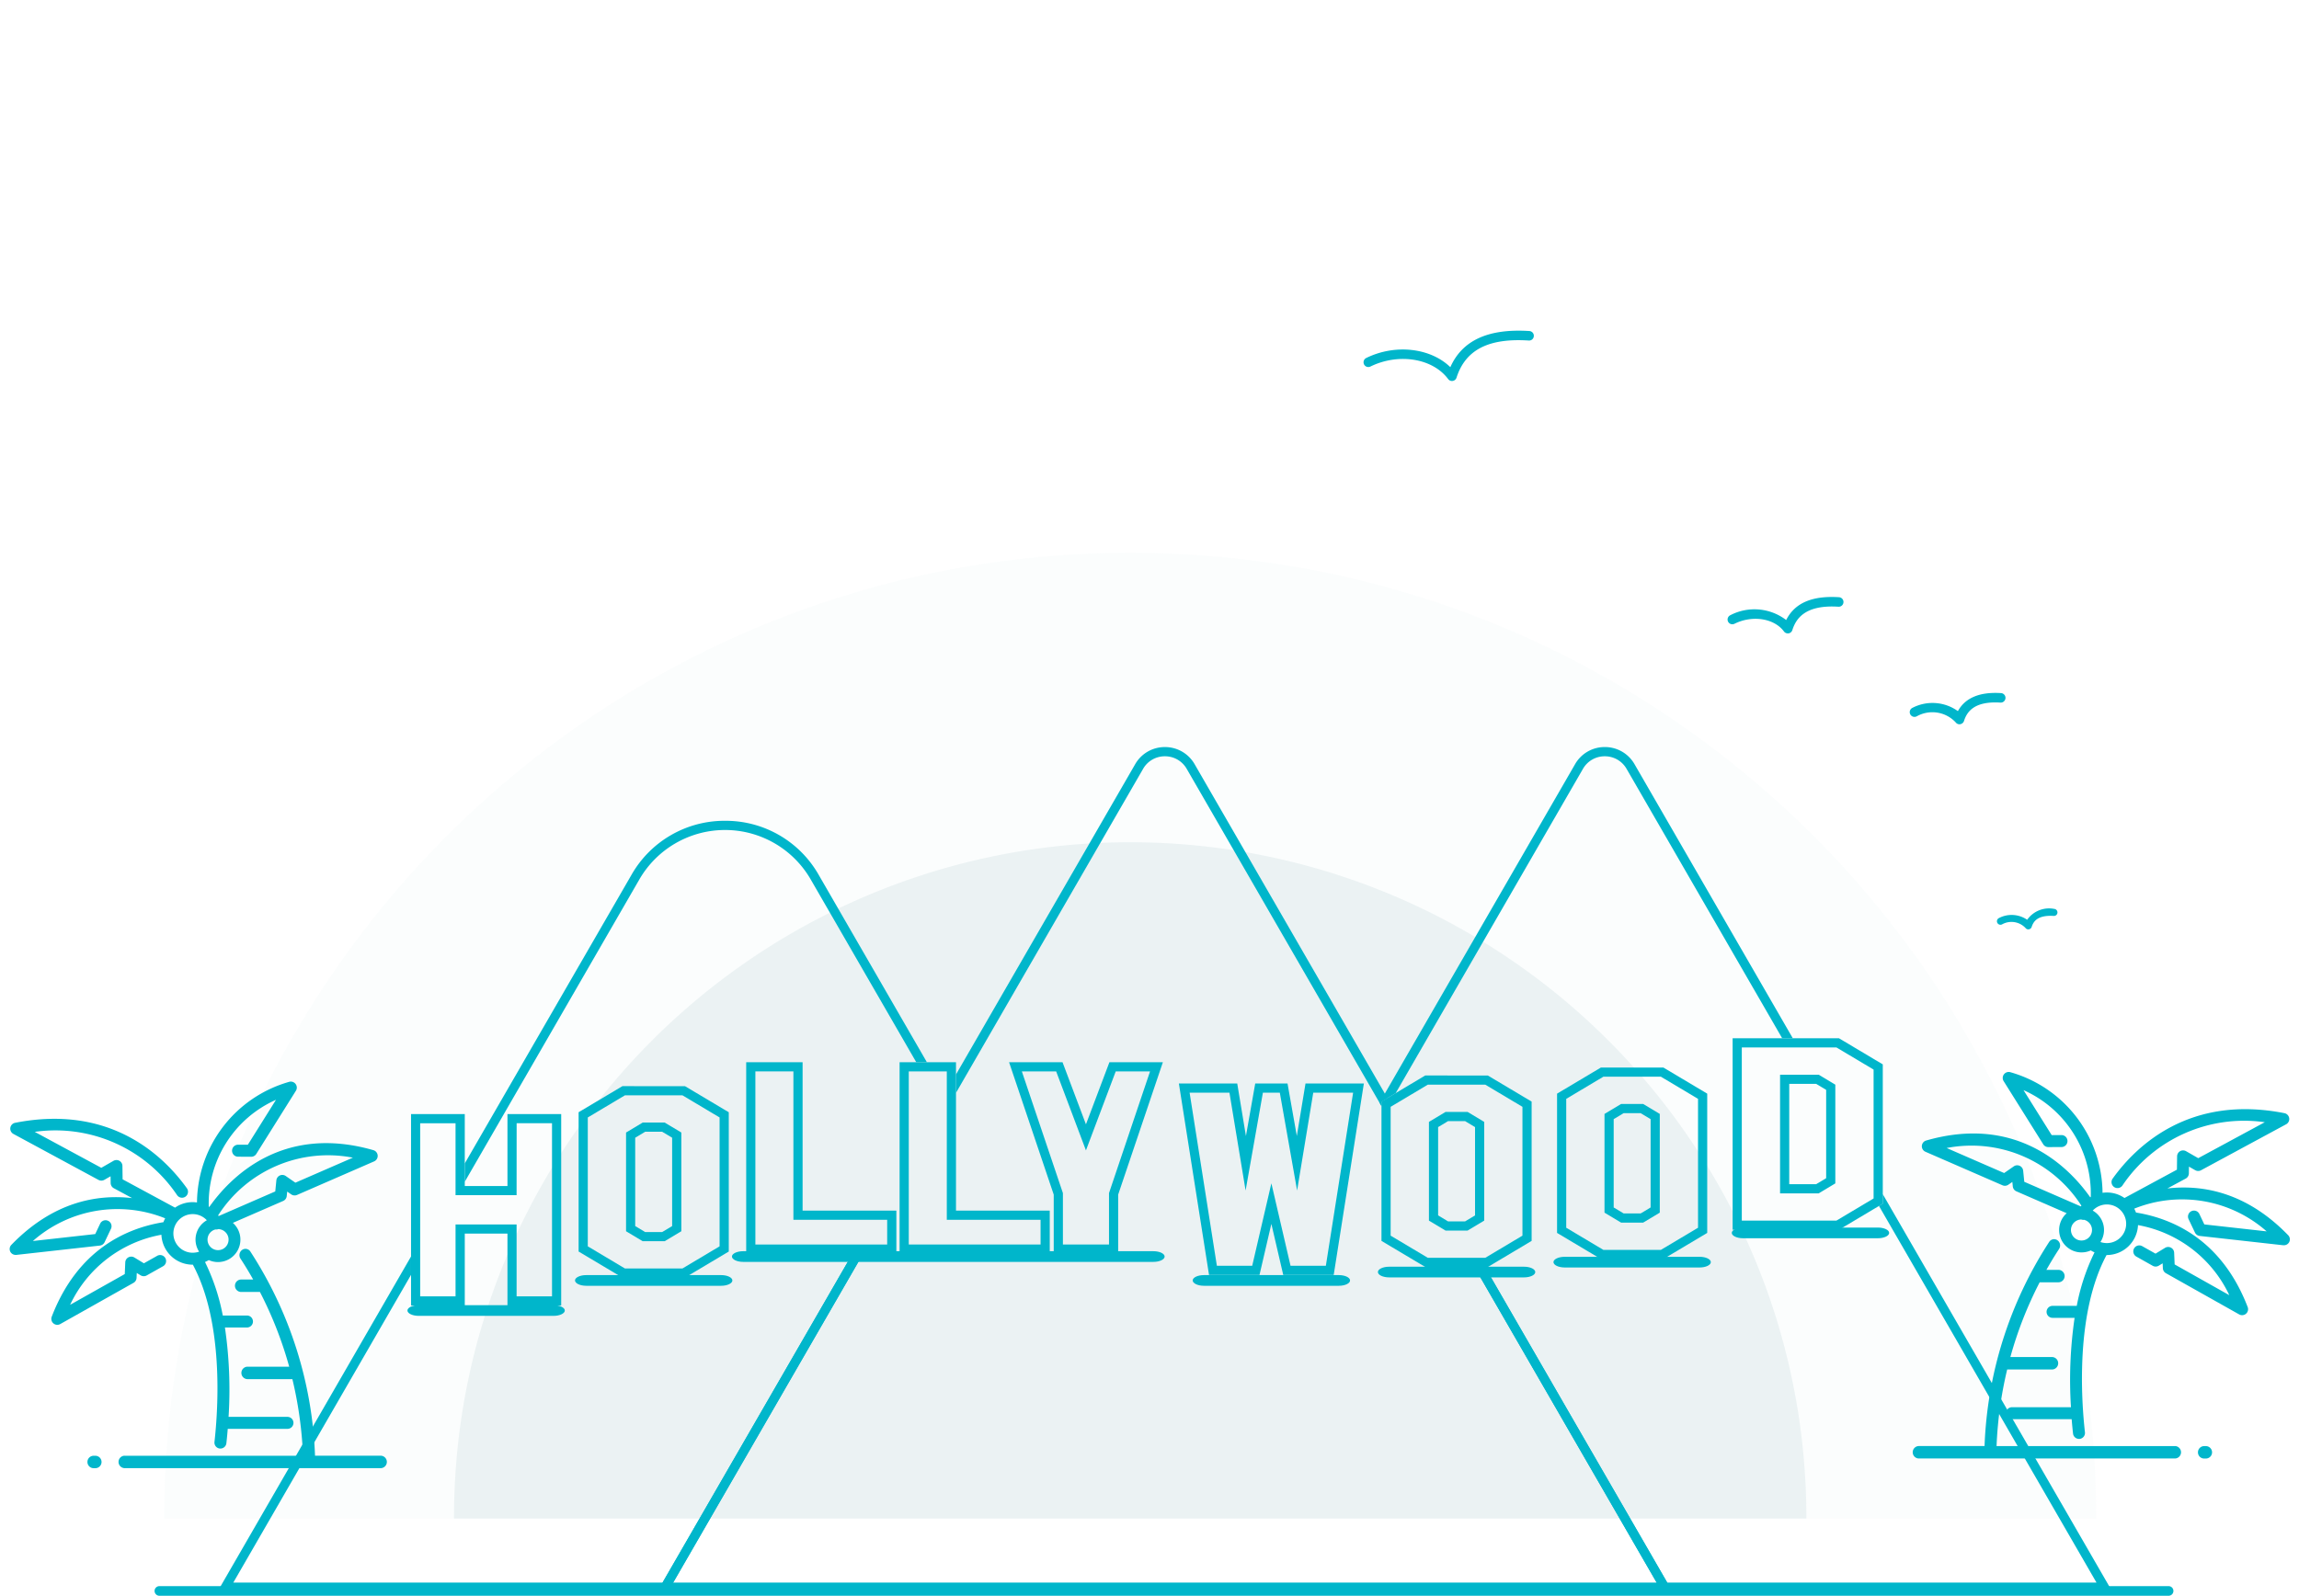 <svg xmlns="http://www.w3.org/2000/svg" width="238" height="165.243" viewBox="0 0 238 165.243">
  <g id="ic-branch-losangeles" transform="translate(-164 -467.757)">
    <path id="Subtraction_1" data-name="Subtraction 1" d="M250,1280H50a100.737,100.737,0,0,1,2.032-20.154,99.452,99.452,0,0,1,15.047-35.757,100.293,100.293,0,0,1,44-36.231,99.511,99.511,0,0,1,18.771-5.827,100.977,100.977,0,0,1,40.307,0,99.449,99.449,0,0,1,35.757,15.047,100.292,100.292,0,0,1,36.23,44,99.5,99.5,0,0,1,5.827,18.771A100.742,100.742,0,0,1,250,1280Z" transform="translate(131 -655)" fill="#accace" opacity="0.05"/>
    <path id="Subtraction_2" data-name="Subtraction 2" d="M194,1250H54a69.675,69.675,0,0,1,11.955-39.138,70.2,70.2,0,0,1,30.8-25.361,69.908,69.908,0,0,1,66.385,6.454,70.2,70.2,0,0,1,25.362,30.8A69.562,69.562,0,0,1,194,1250h0Z" transform="translate(157 -625)" fill="#accace" opacity="0.2"/>
    <g id="Group_978" data-name="Group 978" transform="translate(32 103)">
      <g id="Group_973" data-name="Group 973" transform="translate(310.861 426.574)">
        <path id="Path_1642" data-name="Path 1642" d="M645.947,162a.492.492,0,0,1-.4-.2c-1.015-1.364-3.261-1.716-5.115-.8a.493.493,0,1,1-.436-.884,5.412,5.412,0,0,1,5.78.5c.889-1.765,2.683-2.538,5.47-2.362a.493.493,0,0,1,.46.523.487.487,0,0,1-.523.461c-3.5-.222-4.4,1.277-4.771,2.425a.493.493,0,0,1-.389.335A.517.517,0,0,1,645.947,162Z" transform="translate(-639.726 -158.229)" fill="#00b6cb"/>
      </g>
      <g id="Group_974" data-name="Group 974" transform="translate(329.718 436.51)">
        <path id="Path_1643" data-name="Path 1643" d="M702.257,194.965a.493.493,0,0,1-.4-.2,3.3,3.3,0,0,0-4.034-.623.493.493,0,1,1-.436-.884,4.514,4.514,0,0,1,4.7.343c.759-1.38,2.263-2.006,4.47-1.866a.493.493,0,0,1-.062.984c-2.779-.177-3.486,1-3.776,1.9a.492.492,0,0,1-.388.335A.512.512,0,0,1,702.257,194.965Z" transform="translate(-697.117 -191.717)" fill="#00b6cb"/>
      </g>
      <g id="Group_975" data-name="Group 975" transform="translate(273.153 399)">
        <path id="Path_1644" data-name="Path 1644" d="M527.524,78.464a.492.492,0,0,1-.4-.2c-1.607-2.159-5.147-2.726-8.059-1.291a.493.493,0,0,1-.436-.884c3.023-1.491,6.67-1.05,8.721.943,1.244-2.787,3.927-4.013,8.182-3.742a.493.493,0,0,1,.46.523.487.487,0,0,1-.523.461c-4.172-.266-6.55.957-7.48,3.847a.493.493,0,0,1-.389.335A.478.478,0,0,1,527.524,78.464Z" transform="translate(-518.359 -73.255)" fill="#00b6cb"/>
      </g>
      <g id="Group_977" data-name="Group 977" transform="translate(338.734 458.862)">
        <path id="Path_1646" data-name="Path 1646" d="M727.8,264.363a.365.365,0,0,1-.293-.147,1.994,1.994,0,0,0-2.429-.368.365.365,0,1,1-.321-.656,2.843,2.843,0,0,1,2.926.176,2.767,2.767,0,0,1,2.792-1.127.365.365,0,0,1,.342.386.36.36,0,0,1-.386.342c-1.66-.1-2.094.557-2.284,1.141a.366.366,0,0,1-.288.248A.4.4,0,0,1,727.8,264.363Z" transform="translate(-724.557 -262.23)" fill="#00b6cb"/>
      </g>
    </g>
    <g id="Group_1729" data-name="Group 1729" transform="translate(-601.899 580.161)">
      <g id="Group_1724" data-name="Group 1724" transform="translate(908.713 -35.044)">
        <path id="Path_2661" data-name="Path 2661" d="M1168.333,1.669,1169.8.794l19.39-33.584a2.58,2.58,0,0,1,2.257-1.3,2.58,2.58,0,0,1,2.257,1.3l16.109,27.9h1.1l-16.383-28.377a3.52,3.52,0,0,0-3.08-1.779,3.52,3.52,0,0,0-3.08,1.779l-20.1,34.812-.137.238.2.351Z" transform="translate(-1168.13 35.044)" fill="#00b6cb"/>
        <path id="Path_2662" data-name="Path 2662" d="M1241.4,111.07v.988l-.392.234,22.518,39H1219.09l-18.866-32.678h-1.1l19.278,33.391.137.238h46.633Z" transform="translate(-1189.306 -64.777)" fill="#00b6cb"/>
      </g>
      <g id="Group_1725" data-name="Group 1725" transform="translate(788.406 -27.409)">
        <path id="Path_2663" data-name="Path 2663" d="M869.23,26.432,887.305-4.875a10.242,10.242,0,0,1,17.738,0l10.928,18.928h1.1l-11.2-19.4a11.077,11.077,0,0,0-9.692-5.6h0a11.077,11.077,0,0,0-9.692,5.6L869.23,24.532Z" transform="translate(-843.623 10.946)" fill="#00b6cb"/>
        <path id="Path_2664" data-name="Path 2664" d="M854.152,130.539,834.49,164.594H790.052l18.4-31.867v-1.9l-20.044,34.718h46.633l20.21-35.005Z" transform="translate(-788.406 -85.713)" fill="#00b6cb"/>
      </g>
      <g id="Group_1726" data-name="Group 1726" transform="translate(833.942 -35.044)">
        <path id="Path_2665" data-name="Path 2665" d="M1029.734.762l19.371-33.552a2.58,2.58,0,0,1,2.257-1.3,2.58,2.58,0,0,1,2.257,1.3l20.164,34.926V1.669l.616-.367-19.957-34.567a3.521,3.521,0,0,0-3.08-1.779,3.521,3.521,0,0,0-3.081,1.779L1029.734-1.139Z" transform="translate(-998.81 35.044)" fill="#00b6cb"/>
        <path id="Path_2666" data-name="Path 2666" d="M1016.721,131.916l18.867,32.678H933.776l19.662-34.055h-1.1l-20.21,35.005h105.1l-19.415-33.628Z" transform="translate(-932.13 -78.078)" fill="#00b6cb"/>
      </g>
      <g id="Group_1728" data-name="Group 1728" transform="translate(808.077 -4.889)">
        <path id="Path_2667" data-name="Path 2667" d="M1298.356,122h-13.971c-.638,0-1.161.249-1.161.553h0c0,.3.523.553,1.161.553h13.971c.638,0,1.161-.249,1.161-.553h0C1299.517,122.249,1298.994,122,1298.356,122Z" transform="translate(-1146.123 -102.4)" fill="#00b6cb"/>
        <path id="Path_2668" data-name="Path 2668" d="M1240.086,131.552h-13.97c-.638,0-1.161.249-1.161.553h0c0,.3.523.553,1.161.553h13.97c.639,0,1.161-.249,1.161-.553h0C1241.247,131.8,1240.724,131.552,1240.086,131.552Z" transform="translate(-1106.314 -108.925)" fill="#00b6cb"/>
        <path id="Path_2669" data-name="Path 2669" d="M1182.722,134.793h-13.97c-.639,0-1.161.249-1.161.553h0c0,.3.522.553,1.161.553h13.97c.639,0,1.161-.249,1.161-.553h0C1183.883,135.042,1183.36,134.793,1182.722,134.793Z" transform="translate(-1067.125 -111.139)" fill="#00b6cb"/>
        <path id="Path_2670" data-name="Path 2670" d="M1122.207,137.538h-13.97c-.639,0-1.161.249-1.161.553h0c0,.3.522.553,1.161.553h13.97c.638,0,1.161-.249,1.161-.553h0C1123.367,137.787,1122.845,137.538,1122.207,137.538Z" transform="translate(-1025.783 -113.015)" fill="#00b6cb"/>
        <path id="Path_2671" data-name="Path 2671" d="M920.381,137.538H906.41c-.639,0-1.161.249-1.161.553h0c0,.3.522.553,1.161.553h13.97c.638,0,1.161-.249,1.161-.553h0C921.542,137.787,921.019,137.538,920.381,137.538Z" transform="translate(-887.901 -113.015)" fill="#00b6cb"/>
        <path id="Path_2672" data-name="Path 2672" d="M865.624,147.365h-13.97c-.639,0-1.161.249-1.161.553h0c0,.3.522.553,1.161.553h13.97c.638,0,1.161-.249,1.161-.553h0C866.785,147.614,866.262,147.365,865.624,147.365Z" transform="translate(-850.492 -119.728)" fill="#00b6cb"/>
        <path id="Path_2673" data-name="Path 2673" d="M1000.162,129.724H957.69c-.638,0-1.161.249-1.161.553h0c0,.3.522.553,1.161.553h42.472c.638,0,1.161-.249,1.161-.553h0C1001.323,129.973,1000.8,129.724,1000.162,129.724Z" transform="translate(-922.934 -107.676)" fill="#00b6cb"/>
        <g id="Group_1727" data-name="Group 1727" transform="translate(0.374)">
          <path id="Path_2674" data-name="Path 2674" d="M861.654,92.356h-4.419V84.907h-5.563v19.827h5.563V97.285h4.419v7.449h5.563V84.907h-5.563Zm.951-6.5h3.662v17.926H862.6V96.335h-6.32v7.449h-3.662V85.857h3.662v7.449h6.32Z" transform="translate(-851.672 -77.059)" fill="#00b6cb"/>
          <path id="Path_2675" data-name="Path 2675" d="M1173.3,72.3l-4.532,2.7V89.429l4.532,2.7h6.481l4.532-2.7V75.006l-4.532-2.7Zm10.062,16.586-3.844,2.291h-5.957l-3.843-2.291V75.546l3.843-2.292h5.957l3.844,2.292Z" transform="translate(-1068.305 -68.449)" fill="#00b6cb"/>
          <path id="Path_2676" data-name="Path 2676" d="M1185.99,84.205l-1.72,1.032V95.459l1.72,1.032h2.282l1.721-1.032V85.237l-1.721-1.032Zm3.053,10.716-1.033.62h-1.756l-1.033-.62V85.775l1.033-.62h1.756l1.033.62Z" transform="translate(-1078.894 -76.579)" fill="#00b6cb"/>
          <path id="Path_2677" data-name="Path 2677" d="M910.961,75.78l-4.533,2.7V92.905l4.533,2.7h6.48l4.532-2.7V78.482l-4.532-2.7Zm10.062,16.586-3.844,2.292h-5.957l-3.844-2.292V79.022l3.844-2.292h5.957l3.844,2.292Z" transform="translate(-889.08 -70.823)" fill="#00b6cb"/>
          <path id="Path_2678" data-name="Path 2678" d="M923.649,87.681l-1.72,1.032V98.935l1.72,1.032h2.282l1.721-1.032V88.713l-1.721-1.032ZM926.7,98.4l-1.034.62h-1.756l-1.033-.62V89.252l1.033-.62h1.756l1.034.62Z" transform="translate(-899.67 -78.954)" fill="#00b6cb"/>
          <path id="Path_2679" data-name="Path 2679" d="M1243.355,81.6l-1.72,1.032V92.852l1.72,1.032h2.282l1.721-1.032V82.629l-1.721-1.032Zm3.053,10.716-1.033.62h-1.756l-1.033-.62V83.168l1.033-.62h1.756l1.033.62Z" transform="translate(-1118.084 -74.797)" fill="#00b6cb"/>
          <path id="Path_2680" data-name="Path 2680" d="M1230.667,69.7l-4.532,2.7V86.821l4.532,2.7h6.481l4.532-2.7V72.4l-4.532-2.7Zm10.062,16.586-3.843,2.291h-5.957l-3.844-2.291V72.938l3.844-2.292h5.957l3.843,2.292Z" transform="translate(-1107.495 -66.667)" fill="#00b6cb"/>
          <path id="Path_2681" data-name="Path 2681" d="M1299,72.036V84.323h4l1.721-1.032V73.068L1303,72.036Zm4.773,10.716-1.033.62h-2.789V72.986h2.789l1.033.62Z" transform="translate(-1157.274 -68.265)" fill="#00b6cb"/>
          <path id="Path_2682" data-name="Path 2682" d="M1294.512,60.135H1283.5V79.962h11.013l4.532-2.7V62.837Zm3.582,16.586-3.844,2.291h-9.8V61.085h9.8l3.844,2.291Z" transform="translate(-1146.685 -60.135)" fill="#00b6cb"/>
          <path id="Path_2683" data-name="Path 2683" d="M967.024,67.958h-5.838V87.785h15.545V83.324h-9.707Zm8.757,16.316v2.561H962.136V68.908h3.937V84.274Z" transform="translate(-926.489 -65.479)" fill="#00b6cb"/>
          <path id="Path_2684" data-name="Path 2684" d="M1017.145,67.958h-5.838V87.785h15.545V83.324h-9.707Zm8.756,16.316v2.561h-13.644V68.908h3.937V84.274Z" transform="translate(-960.73 -65.479)" fill="#00b6cb"/>
          <path id="Path_2685" data-name="Path 2685" d="M1055.037,74.39l-2.425-6.432h-5.534l4.623,13.709v6.118h6.671V81.667L1063,67.958h-5.534Zm6.636-5.482-4.225,12.529-.025.074v5.324h-4.771V81.511l-4.25-12.6h3.553l3.082,8.176,3.082-8.176Z" transform="translate(-985.168 -65.479)" fill="#00b6cb"/>
          <path id="Path_2686" data-name="Path 2686" d="M1114.776,80.352l-.962-5.441h-3.344l-.962,5.441-.9-5.441h-6.042l3.122,19.827h5.224l1.229-5.289,1.229,5.289h5.224l3.122-19.827h-6.042Zm5.828-4.49-2.822,17.926h-3.656l-1.984-8.539-1.984,8.539H1106.5l-2.822-17.926h4.124l1.672,10.131,1.791-10.131h1.75l1.791,10.131,1.672-10.131Z" transform="translate(-1023.077 -70.23)" fill="#00b6cb"/>
        </g>
      </g>
    </g>
    <line id="Line_5" data-name="Line 5" x2="208" transform="translate(180.5 632.5)" fill="none" stroke="#00b6cb" stroke-linecap="round" stroke-width="1"/>
    <g id="Palm_Tree_Left" data-name="Palm Tree Left" transform="translate(-1592.61 62.266)">
      <g id="Group_1067" data-name="Group 1067" transform="translate(1984.148 555.237)">
        <path id="Path_1805" data-name="Path 1805" d="M2087.979,649.732h-.173a.644.644,0,1,0,0,1.288h.173a.644.644,0,0,0,0-1.288Z" transform="translate(-2087.161 -649.732)" fill="#00b6cb"/>
      </g>
      <g id="Group_1068" data-name="Group 1068" transform="translate(1954.61 533.818)">
        <path id="Path_1806" data-name="Path 1806" d="M1981.788,600.257H1963.3a41.126,41.126,0,0,1,1.1-7.934h4.671a.645.645,0,0,0,0-1.288h-4.341a40.06,40.06,0,0,1,3.032-7.74h1.939a.644.644,0,0,0,0-1.288h-1.242c.442-.783.884-1.509,1.312-2.162a.66.66,0,0,0-.163-.9.6.6,0,0,0-.861.17,41.6,41.6,0,0,0-6.69,21.137h-6.827a.645.645,0,0,0,0,1.288h26.558a.645.645,0,0,0,0-1.288Z" transform="translate(-1954.61 -578.839)" fill="#00b6cb"/>
      </g>
      <g id="Group_1069" data-name="Group 1069" transform="translate(1955.555 516.492)">
        <path id="Path_1807" data-name="Path 1807" d="M1995.784,534.1a.62.62,0,0,0-.111-.7c-4.323-4.464-8.877-5.262-12.507-4.843l1.9-1.024a.62.62,0,0,0,.325-.537l.009-.7.647.37a.62.62,0,0,0,.6.008l8.811-4.761a.619.619,0,0,0-.175-1.153c-9.84-1.942-15.355,3.4-17.767,6.755a.62.62,0,1,0,1.006.723,15.187,15.187,0,0,1,14.728-6.541l-6.889,3.723-1.261-.722a.619.619,0,0,0-.928.529l-.018,1.385-5.428,2.932a3.182,3.182,0,0,0-2.272-.536,13.114,13.114,0,0,0-9.518-12.483.62.62,0,0,0-.721.917l4.1,6.541a.61.61,0,0,0,.528.291l1.386-.006a.62.62,0,0,0,0-1.239h0l-1.041,0-2.914-4.653a11.723,11.723,0,0,1,6.961,11.065c-.018.011-.037.02-.054.031-2.175-3.079-7.559-8.588-16.985-5.88a.62.62,0,0,0-.077,1.164l7.979,3.473a.62.62,0,0,0,.6-.058l.419-.29.046.464a.618.618,0,0,0,.369.507l5.21,2.268a2.321,2.321,0,0,0,2.492,3.854,3.242,3.242,0,0,0,.39.2,21.71,21.71,0,0,0-1.84,5.541h-2.48a.62.62,0,1,0,0,1.239h2.258a44.445,44.445,0,0,0-.377,9.257H1967.1a.62.62,0,1,0,0,1.239h6.158c.045.56.094,1.062.142,1.489a.619.619,0,0,0,.615.551.646.646,0,0,0,.069,0,.62.62,0,0,0,.548-.684c-.4-3.574-.949-12.415,2.237-18.355l.025,0a3.239,3.239,0,0,0,3.231-3.1,13,13,0,0,1,9.452,7.256l-5.658-3.184-.052-1.216a.62.62,0,0,0-.943-.5l-.985.6-1.35-.759a.62.62,0,1,0-.608,1.079l1.667.938a.62.62,0,0,0,.628-.012l.4-.243.022.508a.621.621,0,0,0,.315.514l7.584,4.267a.619.619,0,0,0,.882-.763c-2.667-6.922-7.688-9.156-11.562-9.786a3.288,3.288,0,0,0-.182-.4A13.238,13.238,0,0,1,1993.444,533l-6.453-.72-.522-1.1a.62.62,0,0,0-1.119.532l.671,1.411a.62.62,0,0,0,.491.35l8.648.965a.608.608,0,0,0,.069,0A.619.619,0,0,0,1995.784,534.1Zm-27.547-7.384a.62.62,0,0,0-.969-.449l-1,.693-5.952-2.591a13.505,13.505,0,0,1,13.948,5.972c-.018.025-.037.049-.054.075l-5.859-2.55Zm4.947,6.14a1.091,1.091,0,0,1,1.065-1.088.6.6,0,0,0,.295.035,1.089,1.089,0,1,1-1.359,1.054Zm3.71,1.358a2.032,2.032,0,0,1-.3-.025h-.008a1.972,1.972,0,0,1-.349-.085,2.3,2.3,0,0,0-.8-3.254,2,2,0,1,1,1.456,3.364Z" transform="translate(-1957.737 -516.492)" fill="#00b6cb"/>
      </g>
    </g>
    <g id="Palm_Tree_Right" data-name="Palm Tree Right" transform="translate(165 579.757)">
      <g id="Group_1067-2" data-name="Group 1067" transform="translate(8.056 38.745)">
        <path id="Path_1805-2" data-name="Path 1805" d="M2087.8,649.732h.173a.644.644,0,1,1,0,1.288h-.173a.644.644,0,0,1,0-1.288Z" transform="translate(-2087.161 -649.732)" fill="#00b6cb"/>
      </g>
      <g id="Group_1068-2" data-name="Group 1068" transform="translate(11.258 17.327)">
        <path id="Path_1806-2" data-name="Path 1806" d="M1955.229,600.257h18.492a41.126,41.126,0,0,0-1.1-7.934h-4.671a.645.645,0,0,1,0-1.288h4.341a40.06,40.06,0,0,0-3.032-7.74h-1.939a.644.644,0,0,1,0-1.288h1.242c-.442-.783-.884-1.509-1.312-2.162a.66.66,0,0,1,.163-.9.6.6,0,0,1,.861.17,41.6,41.6,0,0,1,6.69,21.137h6.827a.645.645,0,0,1,0,1.288h-26.558a.645.645,0,0,1,0-1.288Z" transform="translate(-1954.61 -578.839)" fill="#00b6cb"/>
      </g>
      <g id="Group_1069-2" data-name="Group 1069" transform="translate(0 0)">
        <path id="Path_1807-2" data-name="Path 1807" d="M1957.8,534.1a.62.62,0,0,1,.111-.7c4.323-4.464,8.877-5.262,12.507-4.843l-1.9-1.024a.62.62,0,0,1-.325-.537l-.009-.7-.647.37a.62.62,0,0,1-.6.008l-8.811-4.761a.619.619,0,0,1,.175-1.153c9.84-1.942,15.355,3.4,17.767,6.755a.62.62,0,1,1-1.006.723,15.187,15.187,0,0,0-14.728-6.541l6.889,3.723,1.261-.722a.619.619,0,0,1,.928.529l.018,1.385,5.428,2.932a3.182,3.182,0,0,1,2.272-.536,13.114,13.114,0,0,1,9.518-12.483.62.62,0,0,1,.721.917l-4.1,6.541a.61.61,0,0,1-.528.291l-1.386-.006a.62.62,0,0,1,0-1.239h0l1.041,0,2.914-4.653a11.723,11.723,0,0,0-6.961,11.065c.018.011.037.02.054.031,2.175-3.079,7.559-8.588,16.985-5.88a.62.62,0,0,1,.077,1.164l-7.979,3.473a.62.62,0,0,1-.6-.058l-.419-.29-.046.464a.618.618,0,0,1-.369.507l-5.21,2.268a2.321,2.321,0,0,1-2.492,3.854,3.242,3.242,0,0,1-.39.2,21.71,21.71,0,0,1,1.84,5.541h2.48a.62.62,0,1,1,0,1.239h-2.258a44.445,44.445,0,0,1,.377,9.257h6.073a.62.62,0,1,1,0,1.239h-6.158c-.045.56-.094,1.062-.142,1.489a.619.619,0,0,1-.615.551.646.646,0,0,1-.069,0,.62.62,0,0,1-.548-.684c.4-3.574.949-12.415-2.237-18.355l-.025,0a3.239,3.239,0,0,1-3.231-3.1,13,13,0,0,0-9.452,7.256l5.658-3.184.052-1.216a.62.62,0,0,1,.943-.5l.985.6,1.35-.759a.62.62,0,1,1,.608,1.079l-1.667.938a.62.62,0,0,1-.628-.012l-.4-.243-.022.508a.621.621,0,0,1-.315.514l-7.584,4.267a.619.619,0,0,1-.882-.763c2.667-6.922,7.688-9.156,11.562-9.786a3.288,3.288,0,0,1,.182-.4A13.238,13.238,0,0,0,1960.141,533l6.453-.72.522-1.1a.62.62,0,0,1,1.119.532l-.671,1.411a.62.62,0,0,1-.491.35l-8.648.965a.608.608,0,0,1-.069,0A.619.619,0,0,1,1957.8,534.1Zm27.547-7.384a.62.62,0,0,1,.969-.449l1,.693,5.952-2.591a13.505,13.505,0,0,0-13.948,5.972c.018.025.037.049.054.075l5.859-2.55Zm-4.947,6.14a1.091,1.091,0,0,0-1.065-1.088.6.6,0,0,1-.295.035,1.089,1.089,0,1,0,1.359,1.054Zm-3.71,1.358a2.032,2.032,0,0,0,.3-.025H1977a1.972,1.972,0,0,0,.349-.085,2.3,2.3,0,0,1,.8-3.254,2,2,0,1,0-1.456,3.364Z" transform="translate(-1957.737 -516.492)" fill="#00b6cb"/>
      </g>
    </g>
    <rect id="Rectangle" width="238" height="165" transform="translate(164 467.757)" fill="none"/>
  </g>
</svg>
